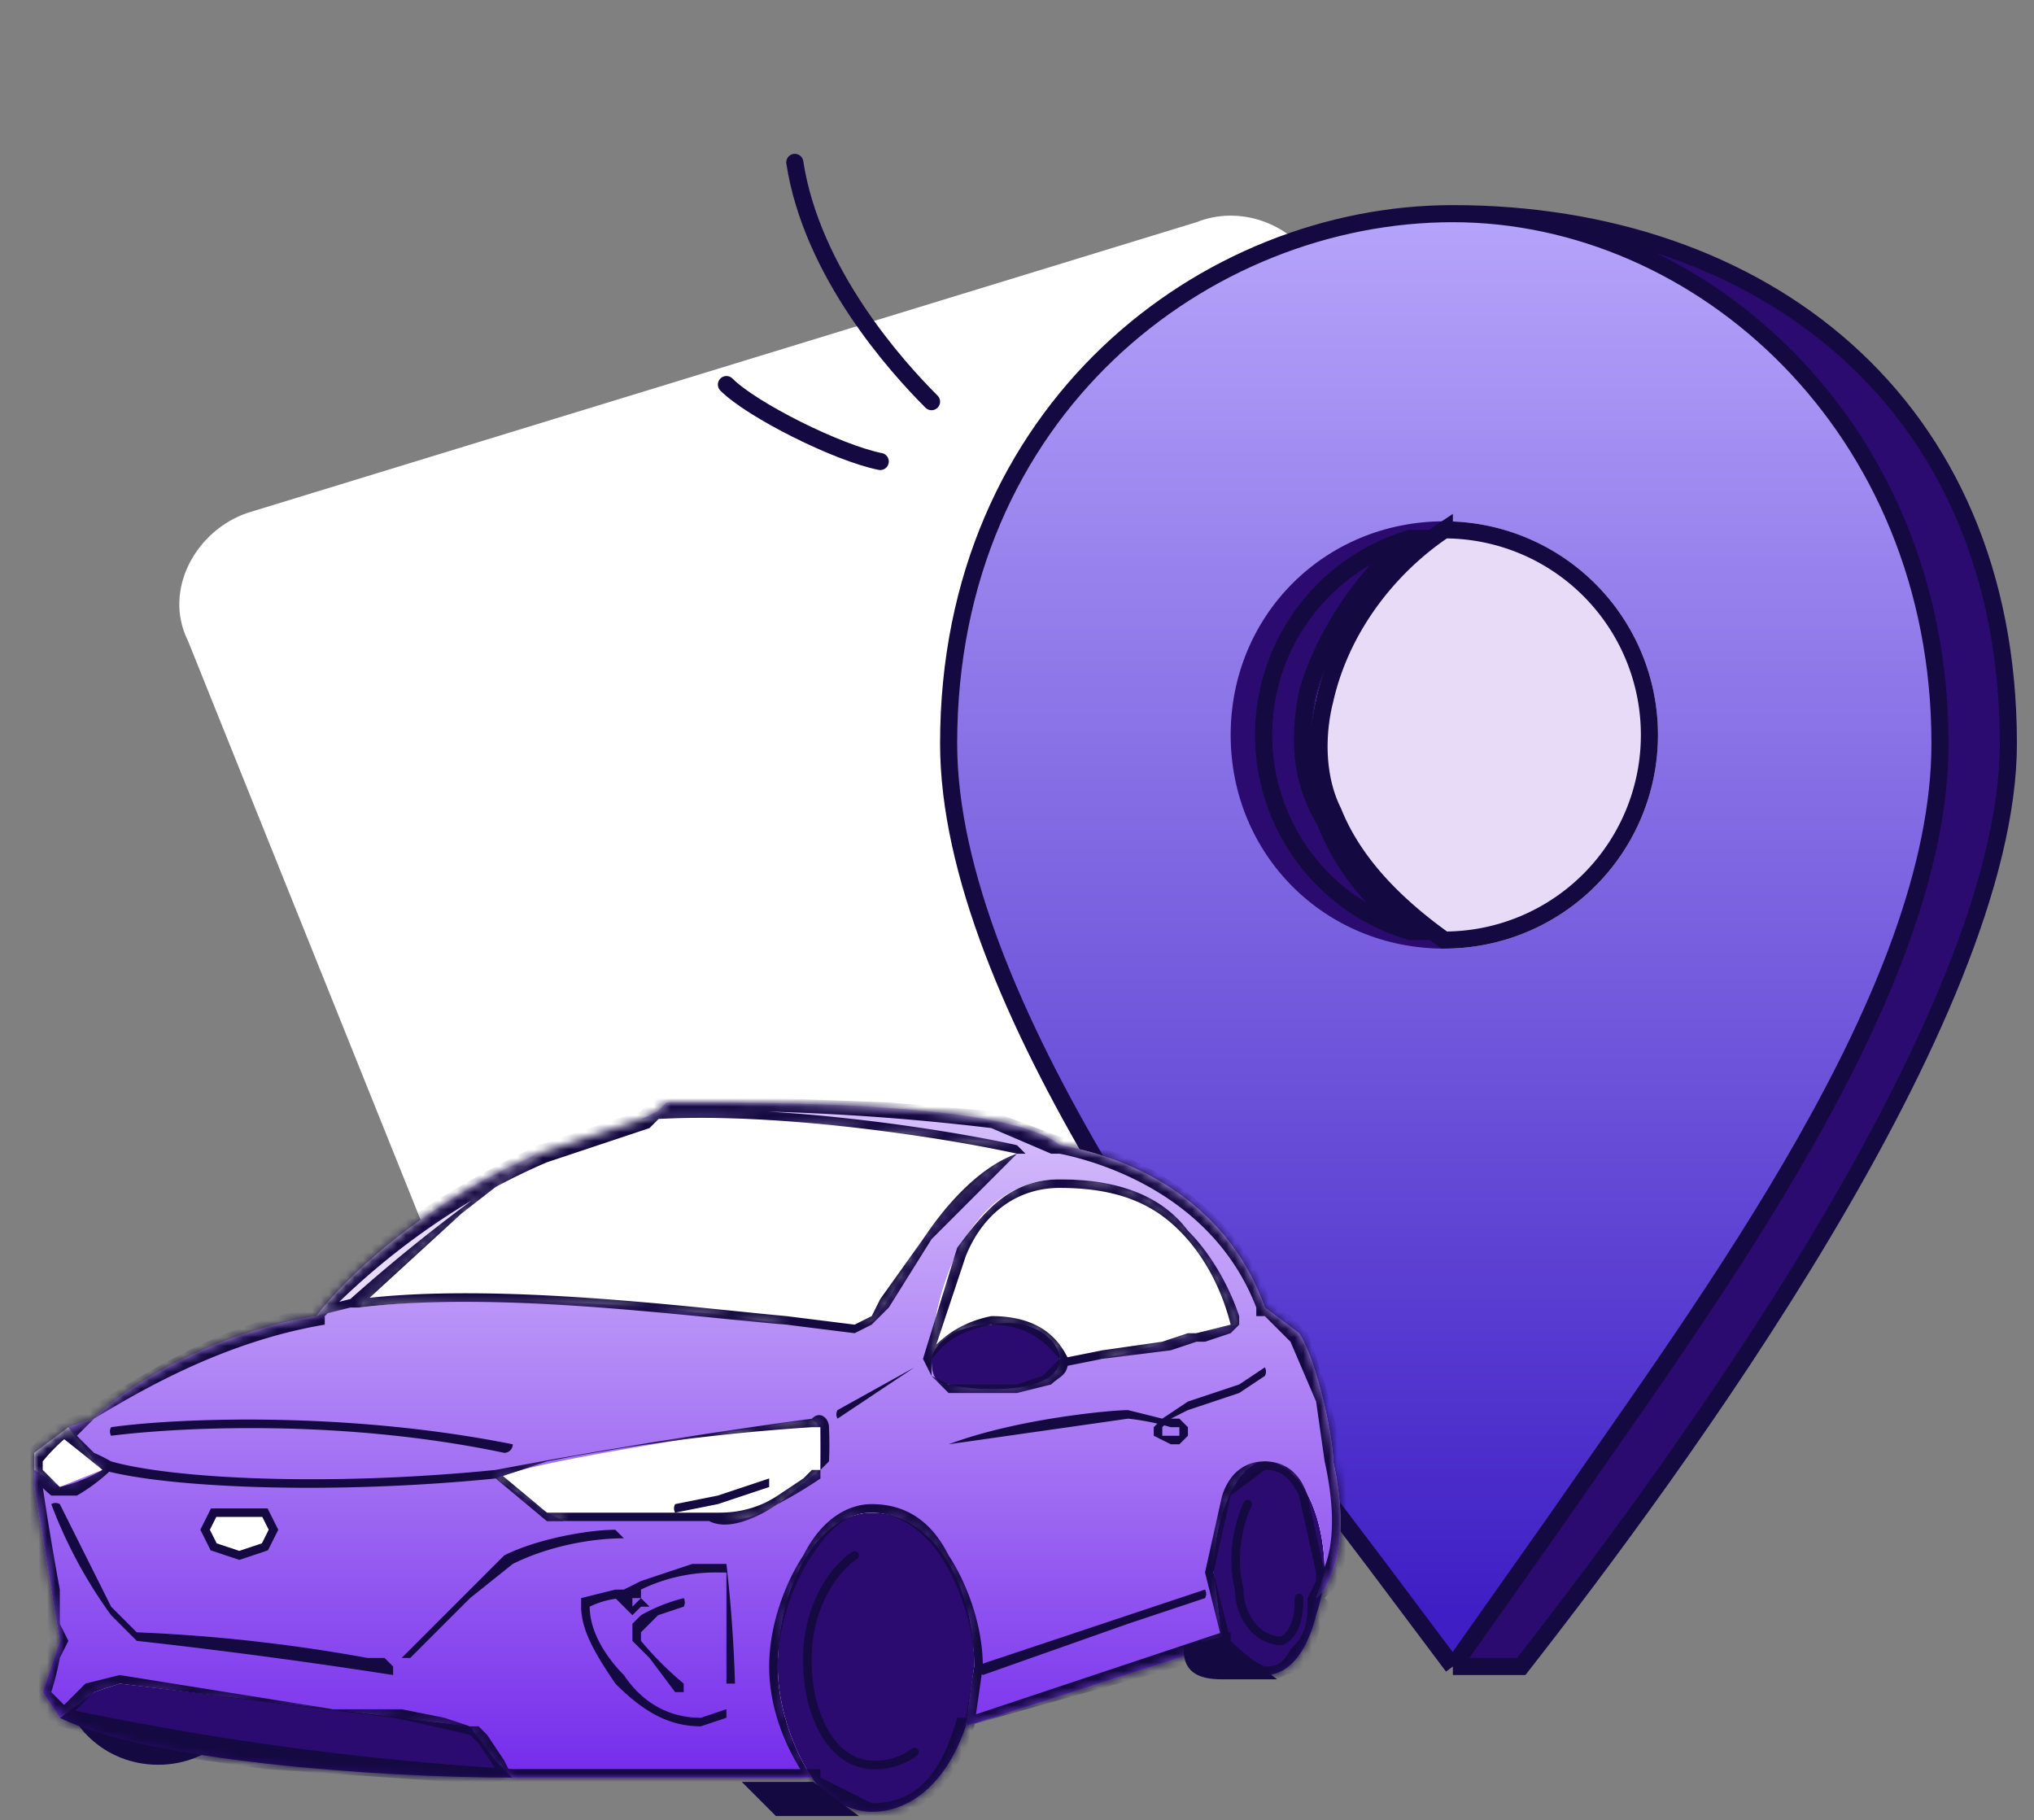 <svg xmlns="http://www.w3.org/2000/svg" fill="none" viewBox="0 0 238 213"><rect x="0" y="0" width="238" height="213" fill="#808080" stroke="none"/><path fill="#fff" d="M67 187 22 75c-3-6 1-13 7-15l111-34c5-2 11 0 14 5l59 97c4 6 1 14-5 16L82 193c-6 3-13 0-15-6Z"/><path fill="url(#a)" fill-rule="evenodd" d="m161 183 9 12 12-17c18-26 45-62 45-91 0-37-28-62-57-62s-59 23-59 62c0 30 31 71 50 96Z" clip-rule="evenodd"/><path fill="#2B0B6F" d="M170 25c29 0 57 25 57 62 0 29-27 65-45 91l-12 17h8c18-23 57-76 57-108 0-40-29-62-65-62Z"/><path stroke="#140941" stroke-width="2" d="M170 195h8c18-23 57-76 57-108 0-40-29-62-65-62m0 170-9-12c-19-25-50-66-50-96 0-39 30-62 59-62m0 170 12-17c18-26 45-62 45-91 0-37-28-62-57-62"/><path fill="#E7DBF7" fill-rule="evenodd" d="M169 111a25 25 0 0 0 0-50c-12 9-28 30 0 50Z" clip-rule="evenodd"/><path fill="#2B0B6F" d="M144 86c0 14 11 25 25 25-28-20-12-41 0-50-14 0-25 11-25 25Z"/><path stroke="#140941" stroke-width="2" d="M169 62a24 24 0 0 1 0 48c-7-5-11-10-13-15-2-4-2-9-1-13 2-9 8-16 14-20Zm-4 1c-5 4-10 11-12 18-1 5-1 10 2 15 2 5 5 9 10 13a24 24 0 0 1 0-46Z"/><ellipse cx="18.5" cy="195.8" fill="#140941" rx="11.3" ry="10.7"/><mask id="c" fill="#fff"><path d="m114 195-1 7c-2 6-6 10-11 10-2 0-5-1-7-4s-4-8-4-13c0-10 5-18 11-18 7 0 12 8 12 18Zm-50-18 2 1h18c1 0 4 0 7-2l5-4v-5l-1-1c-12 2-33 5-37 7l6 4Zm-60-7v2l3 2 5-2-4-5-4 3Zm56 38-2-2-3-4-8-1-8-1-25-3-3 1-4 3c10 5 37 7 53 7Zm-23-54 4-1h1c4-6 20-17 21-18-14 6-23 15-26 19Zm111 17c-3 0-6 6-6 13l1 8c1 2 3 4 5 4 3 0 5-3 6-7a21 21 0 0 0 1-5c0-7-3-13-7-13Z"/><path fill-rule="evenodd" d="M102 177c-6 0-11 8-11 18 0 5 2 10 4 13H60l-2-2-3-4-8-1-8-1-25-3-3 1-4 3-2-3 2-6-1-6-2-12v-2l3 2 5-2-4-5 3-1c4-4 14-10 26-12l4-1h1c16-2 39 0 50 2h8c2 0 2 0 4-3l4-7c5-6 9-9 11-10v-1c-9-1-29-4-44-3l2-1 1-1c13 0 40 0 46 5 6 1 19 5 24 19l4 3c2 3 4 12 4 15 2 9 0 13-1 15l-1 1 1-3c0-7-3-13-7-13-3 0-6 6-6 13l1 8-5 2-25 8 1-7c0-10-5-18-12-18Zm-6-10-1-1c-12 2-33 5-37 7l6 4 2 1h18c1 0 4 0 7-2l5-4v-5Zm13-8c0-7 4-21 15-21 14 0 18 10 21 17l-5 1a92 92 0 0 1-3 1l-8 2h-5c0 4-9 4-13 3-2 0-2-2-2-3Z" clip-rule="evenodd"/><path d="M124 159c0-2-3-5-8-4-5 0-7 3-7 4s0 3 2 3c4 1 13 1 13-3Z"/><path d="M124 138c-11 0-15 14-15 21 0-1 2-4 7-4 5-1 8 2 8 4h5l8-2a59 59 0 0 1 3-1l5-1c-3-7-7-17-21-17Zm-5-3v-1c-9-1-29-4-44-3l-12 4c-1 1-17 12-21 18 16-2 39 0 50 2h8c2 0 2 0 4-3l4-7c5-6 9-9 11-10Z"/></mask><path fill="#2B0B6F" d="m114 195-1 7c-2 6-6 10-11 10-2 0-5-1-7-4s-4-8-4-13c0-10 5-18 11-18 7 0 12 8 12 18Z"/><path fill="#fff" d="m64 177 2 1h18c1 0 4 0 7-2l5-4v-5l-1-1c-12 2-33 5-37 7l6 4Zm-60-7v2l3 2 5-2-4-5-4 3Z"/><path fill="#2B0B6F" d="m60 208-2-2-3-4-8-1-8-1-25-3-3 1-4 3c10 5 37 7 53 7Z"/><path fill="#E7DBF7" d="m37 154 4-1h1c4-6 20-17 21-18-14 6-23 15-26 19Z"/><path fill="#2B0B6F" d="M148 171c-3 0-6 6-6 13l1 8c1 2 3 4 5 4 3 0 5-3 6-7a21 21 0 0 0 1-5c0-7-3-13-7-13Z"/><path fill="#E7DBF7" fill-rule="evenodd" d="M102 177c-6 0-11 8-11 18 0 5 2 10 4 13H60l-2-2-3-4-8-1-8-1-25-3-3 1-4 3-2-3 2-6-1-6-2-12v-2l3 2 5-2-4-5 3-1c4-4 14-10 26-12l4-1h1c16-2 39 0 50 2h8c2 0 2 0 4-3l4-7c5-6 9-9 11-10v-1c-9-1-29-4-44-3l2-1 1-1c13 0 40 0 46 5 6 1 19 5 24 19l4 3c2 3 4 12 4 15 2 9 0 13-1 15l-1 1 1-3c0-7-3-13-7-13-3 0-6 6-6 13l1 8-5 2-25 8 1-7c0-10-5-18-12-18Zm-6-10-1-1c-12 2-33 5-37 7l6 4 2 1h18c1 0 4 0 7-2l5-4v-5Zm13-8c0-7 4-21 15-21 14 0 18 10 21 17l-5 1a92 92 0 0 1-3 1l-8 2h-5c0 4-9 4-13 3-2 0-2-2-2-3Z" clip-rule="evenodd"/><path fill="url(#b)" fill-rule="evenodd" d="M102 177c-6 0-11 8-11 18 0 5 2 10 4 13H60l-2-2-3-4-8-1-8-1-25-3-3 1-4 3-2-3 2-6-1-6-2-12v-2l3 2 5-2-4-5 3-1c4-4 14-10 26-12l4-1h1c16-2 39 0 50 2h8c2 0 2 0 4-3l4-7c5-6 9-9 11-10v-1c-9-1-29-4-44-3l2-1 1-1c13 0 40 0 46 5 6 1 19 5 24 19l4 3c2 3 4 12 4 15 2 9 0 13-1 15l-1 1 1-3c0-7-3-13-7-13-3 0-6 6-6 13l1 8-5 2-25 8 1-7c0-10-5-18-12-18Zm-6-10-1-1c-12 2-33 5-37 7l6 4 2 1h18c1 0 4 0 7-2l5-4v-5Zm13-8c0-7 4-21 15-21 14 0 18 10 21 17l-5 1a92 92 0 0 1-3 1l-8 2h-5c0 4-9 4-13 3-2 0-2-2-2-3Z" clip-rule="evenodd"/><path fill="#2B0B6F" d="M124 159c0-2-3-5-8-4-5 0-7 3-7 4s0 3 2 3c4 1 13 1 13-3Z"/><path fill="#fff" d="M124 138c-11 0-15 14-15 21 0-1 2-4 7-4 5-1 8 2 8 4h5l8-2a59 59 0 0 1 3-1l5-1c-3-7-7-17-21-17Zm-5-3v-1c-9-1-29-4-44-3l-12 4c-1 1-17 12-21 18 16-2 39 0 50 2h8c2 0 2 0 4-3l4-7c5-6 9-9 11-10Z"/><path fill="#140941" d="M113 201a1 1 0 0 0 1 1l-1-1Zm-18 8a1 1 0 0 0 0-1v1Zm-36 0 1-1-1 1ZM5 172a1 1 0 0 0-1 1l1-1Zm3-5a1 1 0 0 0-1 1l1-1Zm29-14a1 1 0 0 0 0 1v-1Zm38-23 1 1-1-1Zm79 57a1 1 0 1 0 1 0h-1Zm-45-28h-1 1Zm15-21Zm21 17v-1 1Zm-5 1 1 1-1-1Zm-24-1Zm-5 7Zm-2-3h-1 1Zm28-2h-1 1Zm-53 21v-1 1Zm7-2v-1 1Zm5-4Zm-84 0Zm-5 4a1 1 0 0 0-1 0h1Zm9 16Zm30 4 1-1-1 1Zm1-2h1-1Zm13-12h-1 1Zm13-2-1-1 1 1Zm35-35Zm-45-10Zm41 17h-1 1Zm-12 3Zm19 14Zm28-4v-1 1Zm9-4a1 1 0 0 0 0-1v1Zm-93 41v1-1Zm-48-2a1 1 0 1 0 1 1l-1-1Zm32 0h-1 1Zm0 0Zm-26-33a1 1 0 0 0 0 1v-1Zm46 3a1 1 0 0 0 1-1l-1 1Zm55 25 1 1-1-1Zm27-8a1 1 0 0 0 0-1v1Zm-43-22a1 1 0 0 0 0 1v-1Zm9-5s0-1 0 0Zm-22 37h1-1Zm0-13v-1 1Zm-10 1v1-1Zm7 16v1-1Zm3 0v-1 1Zm-6-3h1v-1l-1 1Zm1-10a1 1 0 0 0 0-1v1Zm-41 12h-1 1Zm0 0h-1 1Zm104-8h1-1Zm-64-16a1 1 0 0 0 0 1v-1Zm11-2v-1 1Zm47-17v1-1Zm1 10h1-1Zm-3 1Zm-62 19Zm2 0Zm-17 19h1-1Zm-11-5h-1 1Zm-6-48Zm104 2h-1 1Zm-6 2h1-1Zm-10 2Zm-61 29Zm1-1v1-1Zm50-53Zm0 1ZM11 198Zm3-1Zm82-30h1-1Zm-1-1v1-1Zm-31 11v1-1Zm27 18c0-5 2-10 4-13s4-5 7-5v-1c-3 0-6 2-8 6-2 3-4 8-4 13h1Zm11-18c3 0 6 2 8 5s4 8 4 13h1c0-5-2-10-4-13-2-4-5-6-9-6v1Zm12 18-1 6v1h1l1-7h-1Zm28-11 2-9 4-3v-1c-2 0-4 1-5 4l-2 9h1Zm6-13v1c2 0 3 1 4 3l2 9h1l-2-9c-1-3-3-4-5-4Zm-53 37c-2-3-4-8-4-13h-1c0 5 2 10 5 14v-1Zm60-24h-1v3h1v-3Zm-46-25 4-12c2-5 6-8 11-8v-1c-6 0-9 4-12 8l-4 13h1Zm36-4h-1l-4 1 1 1 3-1 1-1v-1 1Zm-21 4h1c-1-2-3-5-9-5v1c5 0 7 3 8 4Zm-13 3v1h8l4-1c1-1 2-1 2-3h-1l-2 2-3 1h-8Zm-2-3v1-1h-1 1Zm0 0c1-1 2-3 7-4v-1c-5 1-7 4-8 5h1Zm-43 19h18v-1H66v1Zm18 0h-1c2 1 5 0 8-2v-1c-3 2-6 2-7 2v1Zm7-2a52 52 0 0 0 5-3v-1h-1l-1 1-3 2v1Zm5-4 1-1a45 45 0 0 0 0-4h-1a153 153 0 0 1 0 5Zm-1-6a709 709 0 0 0-37 6v1l6-2a245 245 0 0 1 31-4v-1Zm-37 7 6 5v-1l-6-5v1Zm-50-6-1 1a425 425 0 0 1 5 4h1v-1a20 20 0 0 0-2-1l-3-3Zm4 5a19 19 0 0 1-5 2v1h2a21 21 0 0 0 4-3h-1Zm-5 2-1-1-1-1H4v1a14 14 0 0 0 2 2h1v-1Zm5-2c7 2 26 3 46 1v-1c-20 2-38 1-45-1l-1 1Zm-5 4H6a55 55 0 0 0 7 13l3 3v-1l-3-3-2-4-4-8Zm9 16a692 692 0 0 1 30 4v-1h1-1l-1-1h-2a194 194 0 0 0-27-3v1Zm32 2 7-7 5-4v-1h-1l-5 5-7 7h1Zm12-12v1c4-2 9-3 13-3l-1-1c-3 0-9 1-13 3h1Zm59-48c-9-2-29-5-44-4v1h1c14-1 34 2 43 4v-1Zm0 1c-3 1-7 4-11 10h1l10-10Zm-77 18 12-11 9-7a199 199 0 0 0-22 17l1 1Zm66-8-5 7h1v1l5-8h-1Zm-4 7h-1l-1 2-2 1v1l2-1 2-2v-1Zm-4 3-8-1v1l8 1v-1Zm-8 0v-1c-11-1-34-4-50-2v1c16-2 38 1 50 2Zm19 14 21-3v-1c-2 0-13 1-21 4Zm28-4 6-2 3-2v-1l-3 2-6 2v1ZM11 198l-1-1-3 3v1h1l3-3Zm28 2h-1 1Zm-26-33v1c8-1 27-2 46 2l1-1c-20-4-40-3-47-2Zm102 29 17-6v-1l-18 6 1 1Zm17-6 9-3v-1l-9 3v1Zm-34-24 9-6-9 5v1Zm-12 31a165 165 0 0 0-1-14v1c-1 0-1 0 0 0v13h1Zm-1-13v-1h-4l-6 2v1a20 20 0 0 1 9-2h1Zm-17 4c0 3 2 6 4 9 3 3 6 5 10 5v-1c-4 0-7-2-9-5-2-2-4-5-4-8h-1Zm14 13v1l3-1v-1l-3 1Zm-3-3 1-1a38 38 0 0 1-5-5v-1l-1-1v2l2 2 3 4Zm-5-8 1 1 1-1 1-1 3-1v-1a20 20 0 0 0-5 2l-1 1Zm-60 7 24 3h1l-25-4v1Zm25 3h-1 1Zm0 0h-1 1Zm104-8h1l-2-8h-1l2 8Zm-64-16v1l5-1 6-2v-1l-6 2-5 1Zm58-19h-1 1v1-1Zm-5 9a28 28 0 0 1 5 1h2l-1-1h-2l-4-1v1Zm6 1v1h-3l2 1h1l1-1v-1h-1Zm-3 1h1v-1l1-1 2-1v-1l-3 2-1 1v1Zm-60 17-2 1-1 1h2v-1h1v-1Zm-2 2h-1l1 1 1 1 1-1h1l-1-1-1 1v-1h-1Zm2 0v-1h-3l-4 1h1v1a10 10 0 0 1 5-1h1Zm34-28h-1l1 2 2 2v-1l-2-1v-2Zm-49 49-1-2h-1v1l1 2 1-1Zm-2-2h1l-2-3-1-1h-1v1l1 1 2 3v-1Zm-3-4-3-1-5-1v1h-1a236 236 0 0 1 9 2v-1Zm-8-1v-1h-9l8 1h1Zm-10-47 4-1v-1l-4 1v1Zm4-1h1v-1h-1v1Zm83-15v1c7 0 11 2 14 5s5 7 6 11h1v-1c-1-3-3-7-6-10-3-4-8-6-15-6Zm21 17h-1 1v-1 1Zm-8 2h-1l-7 1v1l8-1v-1Zm-8 2v-1l-5 1v1l5-1Zm16-4h-1 1v-1 1Zm-8 2v1l3-1h-1v-1l-3 1h1Zm2 0h2l-1-1h-1v1Zm-71 31h1v-1h-1v1Zm51-54v1h1l-1-1ZM11 198l3-1v-1l-4 1 1 1Zm85-31h1c0-1-1-2-2-1v1h1Zm-30 11v-1h-2v1h2Zm47 24v-1h-1l1 1Zm41-13-1-1 1 1Zm-59 19h1v-1h-1v1Zm-35 0v1-1ZM4 174l-1-1v1h1Zm0-2 1 1-1-1Zm4-5v1-1Zm29-13 1 1v-1h-1Zm38-23 1 1-1-1Zm49 3-1 1h1v-1Zm24 19h-1v1h1v-1Zm8 18 1-1-1 1Zm-2 16h-1 1ZM6 186h1-1Zm5-20Zm52-31 1 1-1-1ZM7 201v1-1Zm136-9h1v-1h-1v1Zm-5 2-1-1 1 1Zm17-8-1-1 1 1Zm-78-56-1-1 1 1ZM4 171h1-1Zm0-1H3h1Zm1 28-1-1 1 1Zm0 0h1-1Zm108 4-1-1c-2 7-5 10-10 10v2c6 0 10-5 12-11h-1Zm41-13-1-1c0 3-1 4-2 5-1 2-2 2-3 2v2l5-2 2-6h-1Zm-52 23v-1l-6-3h-1l-1 1c2 3 5 4 8 4v-1Zm-7-4v-1H60v2h35v-1ZM5 198h1a35 35 0 0 0 1-4l1-2H6l-1 1v1l-1 3 1 1Zm-1-24h1a21 21 0 0 1 0-1l-1-1H3a8 8 0 0 0 0 1l1 1Zm0-2 1 1v-2H4l-1 1h1Zm0-2 1 1a21 21 0 0 1 3-3v-2l-2 1-1 1-2 2h1Zm71-39 1 1 2-2h-1l-1-1-1 1v1Zm3-2v1a281 281 0 0 1 38 2l7 3 1-1v-1l-8-3-12-1-26-1v1Zm46 5v1c5 1 18 5 23 18h2c-5-14-19-19-25-20v1Zm24 19v1l1 1 2 2 1-1h1l-3-3-1-1-1 1Zm4 3-1 1 3 7 1 7h1l1-1a83 83 0 0 0-4-14h-1Zm2 31h-1v1l1 1h1v-2h-1ZM7 192h1l-1-2v-4H5v4l1 2h1Zm-1-6h1a345 345 0 0 1-2-12H3v5l2 7h1Zm2-19v1h1l2-2-1-1a72 72 0 0 1-2 1v1Zm3-1c5-3 15-9 27-11l-1-1v-1c-12 2-22 9-27 12l1 1Zm26-12h1c3-3 12-12 26-18l-1-1v-1c-15 7-24 15-27 19l1 1Zm26-19 1 1 12-4-1-1v-1l-12 4v1Zm-3 73v-1a355 355 0 0 1-52-7l-1 1v1l10 3 14 2 29 2v-1Zm-53-7 1-1-2-2H4c0 2 1 3 3 4v-1Zm136-9-1 1 2 2 4 2v-2l-2-1-2-2h-1Zm-30 10 25-7v-1l-1-1-24 8v1Zm25-8v1l6-2-1-1v-1l-6 2 1 1Zm18-23h-1c2 9 0 13-1 14l1 1h1c1-2 3-6 1-16l-1 1Zm-1 15-1-1-1 2h2l1-1h-1Zm-78-56h1v-2l-2 1 1 1ZM4 171h1l-1-1H3v2l1-1Zm1 27-1-1v1h2-1Z" mask="url(#c)"/><path fill="#140941" stroke="#140941" d="m95 209 4 3h-8l-1-1-2-2h7Z"/><path fill="#140941" stroke="#140941" stroke-linecap="round" d="M143 196h5l-5-4-4 1c0 2 1 3 4 3Z"/><path stroke="#140941" stroke-linecap="round" d="M100 182c-3 2-7 8-5 17 3 11 11 7 12 6m39-29c-1 2-2 6-1 10 0 3 2 6 5 6 2-1 2-4 2-5"/><path fill="#fff" stroke="#140941" d="M28 177h3l1 2-1 2-3 1-3-1-1-2 1-2h3Z"/><path stroke="#140941" stroke-linecap="round" stroke-width="2" d="M109 47c-4-4-14-15-16-28m10 35c-5-1-15-6-18-9"/><defs><linearGradient id="a" x1="171.6" x2="171.6" y1="11.7" y2="188.3" gradientUnits="userSpaceOnUse"><stop stop-color="#BFAFFF"/><stop offset="1" stop-color="#3F1FC5"/></linearGradient><linearGradient id="b" x1="78.8" x2="78.8" y1="115" y2="211.4" gradientUnits="userSpaceOnUse"><stop stop-color="#E9DCFF"/><stop offset="1" stop-color="#7125EB"/></linearGradient></defs></svg>